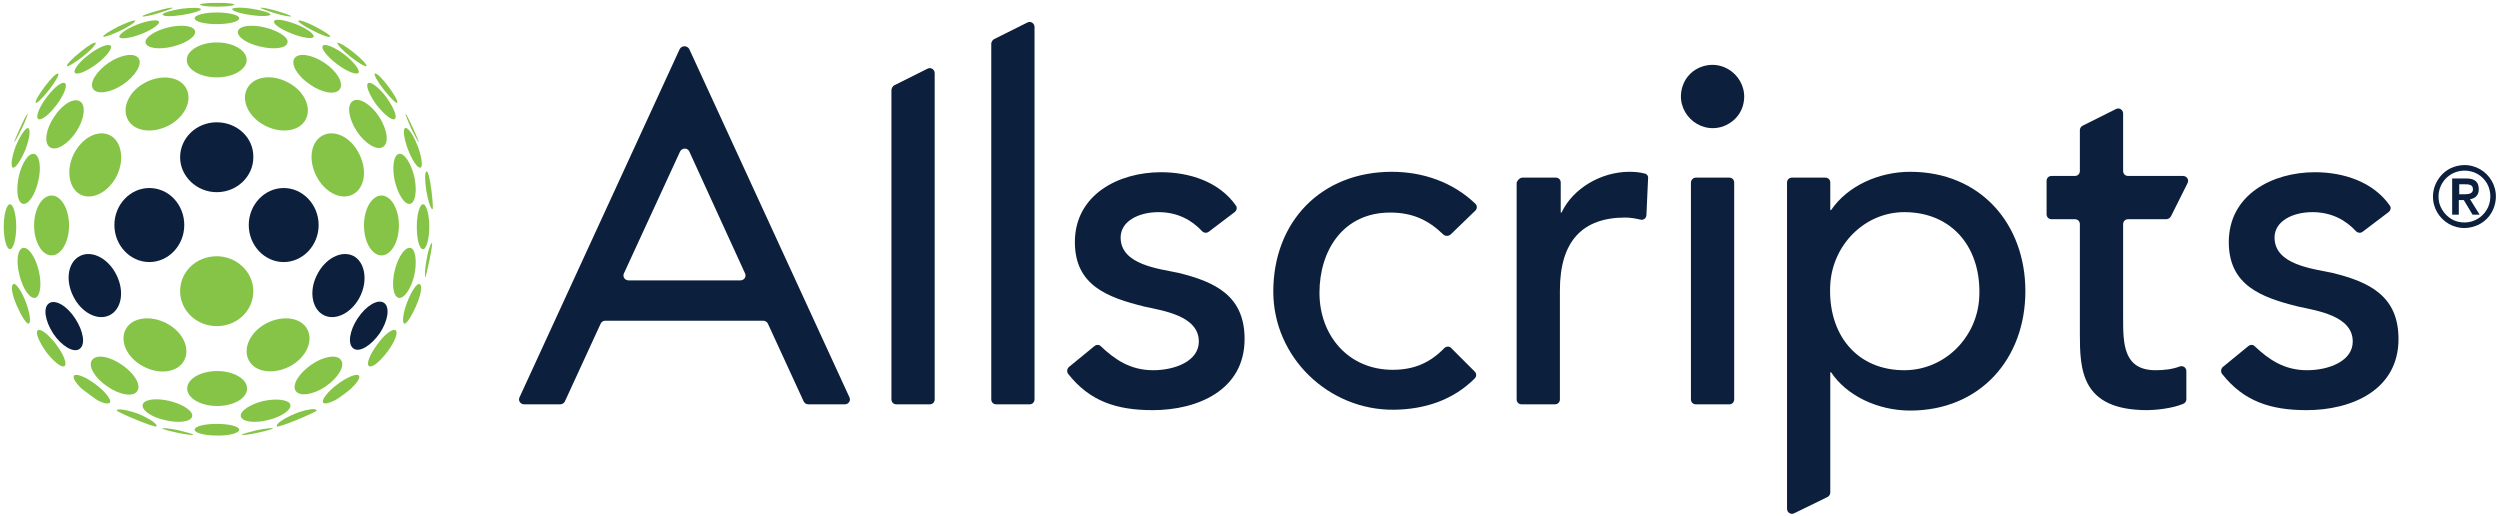 <?xml version="1.0" encoding="UTF-8"?>
<svg xmlns="http://www.w3.org/2000/svg" width="601" height="124" viewBox="0 0 601 124" fill="none">
  <path d="M52.1 29.4C47.2 29.4 43.3 33.2 43.3 37.8C43.3 42.4 47.3 46.2 52.1 46.2C57 46.2 60.9 42.4 60.9 37.8C61 33.1 57 29.4 52.1 29.4Z" fill="#0C203D"></path>
  <path d="M26.3 75.8C29.2 74.4 30 70.1 28 66.1C26.1 62.2 22.2 60.1 19.3 61.5C16.4 62.9 15.6 67.2 17.6 71.2C19.5 75.1 23.4 77.2 26.3 75.8Z" fill="#0C203D"></path>
  <path d="M35.9 63C40.5 63 44.3 59 44.3 54.1C44.3 49.2 40.6 45.2 35.9 45.2C31.3 45.2 27.5 49.2 27.5 54.1C27.5 59 31.3 63 35.9 63Z" fill="#0C203D"></path>
  <path d="M11.8 72.9C10.3 73.9 10.8 77.1 12.8 80.2C14.8 83.2 17.7 84.9 19.1 83.9C20.6 82.9 20.1 79.7 18.1 76.6C16.1 73.5 13.3 71.9 11.8 72.9Z" fill="#0C203D"></path>
  <path d="M77.9 75.8C80.8 77.2 84.7 75.1 86.6 71.2C88.5 67.3 87.7 62.9 84.9 61.5C82 60.1 78.1 62.2 76.2 66.1C74.2 70 75 74.4 77.9 75.8Z" fill="#0C203D"></path>
  <path d="M68.2 63C72.8 63 76.6 59 76.6 54.1C76.6 49.2 72.8 45.2 68.2 45.2C63.6 45.2 59.8 49.2 59.8 54.1C59.8 59 63.6 63 68.2 63Z" fill="#0C203D"></path>
  <path d="M91.3 80.1C93.3 77.1 93.8 73.8 92.3 72.8C90.8 71.8 88 73.5 86 76.5C84 79.5 83.5 82.8 85 83.8C86.4 84.8 89.2 83.1 91.3 80.1Z" fill="#0C203D"></path>
  <path d="M97.2 77.8C96.6 77.5 96.9 75.2 97.9 72.6C98.9 70 100.3 67.9 100.9 68.3C102.5 69.4 98.1 78.3 97.2 77.8Z" fill="#85C446"></path>
  <path d="M6.6 27.4C6.2 27.5 3.3 34.1 3.4 34.2C3.5 34.3 4.5 32.4 5.2 31C6 29.4 6.8 27.3 6.6 27.4Z" fill="#85C446"></path>
  <path d="M97.5 27.4C97.9 27.5 100.8 34.1 100.7 34.2C100.6 34.3 99.6 32.4 98.9 31C98.2 29.4 97.3 27.3 97.5 27.4Z" fill="#85C446"></path>
  <path d="M38 3.2C36 3.8 34.3 4.1 34.2 3.9C34.2 3.6 41 1.5 41.6 1.9C41.7 1.9 40 2.6 38 3.2Z" fill="#85C446"></path>
  <path d="M14 17.7C14.3 17.9 13.3 19.7 11.8 21.6C10.3 23.5 8.8 25 8.6 24.7C8.1 24 13.2 17.2 14 17.7Z" fill="#85C446"></path>
  <path d="M17.7 37.1C15.8 41 16.6 45.4 19.4 46.8C22.3 48.2 26.2 46.1 28.1 42.2C30 38.3 29.2 33.9 26.4 32.5C23.5 31.1 19.7 33.1 17.7 37.1Z" fill="#85C446"></path>
  <path d="M5.5 49C6.8 49.3 8.5 46.8 9.2 43.5C10 40.2 9.5 37.3 8.2 37C6.9 36.7 5.2 39.2 4.5 42.5C3.8 45.8 4.2 48.7 5.5 49Z" fill="#85C446"></path>
  <path d="M52.1 78.4C57 78.4 60.9 74.7 60.9 70C60.9 65.4 56.9 61.6 52.1 61.6C47.2 61.6 43.3 65.3 43.3 70C43.3 74.7 47.3 78.4 52.1 78.4Z" fill="#85C446"></path>
  <path d="M9.3 64.999C8.5 61.7 6.8 59.3 5.5 59.599C4.2 59.9 3.8 62.9 4.7 66.2C5.5 69.499 7.2 71.9 8.5 71.6C9.7 71.2 10.1 68.299 9.3 64.999Z" fill="#85C446"></path>
  <path d="M8.2 54.2C8.2 58.2 10.1 61.4 12.4 61.4C14.7 61.4 16.6 58.2 16.6 54.2C16.6 50.2 14.7 47 12.4 47C10.1 47 8.2 50.2 8.2 54.2Z" fill="#85C446"></path>
  <path d="M2.4 49.1C1.6 49.1 0.9 51.5 0.9 54.5C0.9 57.5 1.6 59.9 2.4 59.9C3.2 59.9 3.9 57.5 3.9 54.5C3.9 51.5 3.2 49.1 2.4 49.1Z" fill="#85C446"></path>
  <path d="M30.7 28.7C32.2 31.6 36.6 32.2 40.5 30.2C44.4 28.2 46.3 24.2 44.8 21.3C43.3 18.4 38.9 17.8 35 19.8C31.1 21.8 29.2 25.8 30.7 28.7Z" fill="#85C446"></path>
  <path d="M26.1 15.1C23.1 17.2 21.4 20 22.4 21.4C23.4 22.8 26.6 22.3 29.6 20.3C32.6 18.2 34.3 15.4 33.3 14C32.3 12.6 29.1 13.1 26.1 15.1Z" fill="#85C446"></path>
  <path d="M13 28.1C11 31.1 10.5 34.4 12 35.4C13.5 36.4 16.3 34.7 18.3 31.7C20.3 28.7 20.7 25.4 19.3 24.4C17.8 23.4 15 25 13 28.1Z" fill="#85C446"></path>
  <path d="M3.1 40.3C3.7 40.5 5 38.6 6.1 36C7.1 33.4 7.4 31.1 6.8 30.8C6.2 30.6 4.9 32.5 3.8 35.1C2.8 37.7 2.5 40.1 3.1 40.3Z" fill="#85C446"></path>
  <path d="M44.3 86.6C45.8 83.7 43.9 79.7 40 77.7C36.1 75.7 31.7 76.3 30.2 79.2C28.7 82.1 30.6 86.1 34.5 88.1C38.4 90.2 42.8 89.5 44.3 86.6Z" fill="#85C446"></path>
  <path d="M6.9 77.8C7.5 77.5 7.2 75.2 6.2 72.6C5.2 70 3.8 67.9 3.2 68.3C1.6 69.4 6 78.3 6.9 77.8Z" fill="#85C446"></path>
  <path d="M13.6 25.2C15.4 22.8 16.3 20.5 15.6 20C14.9 19.5 13 21 11.2 23.4C9.4 25.8 8.5 28.1 9.2 28.6C9.9 29.1 11.9 27.5 13.6 25.2Z" fill="#85C446"></path>
  <path d="M44.9 14.4C44.9 16.7 48.1 18.6 52.1 18.6C56.1 18.6 59.3 16.7 59.3 14.4C59.3 12.1 56.1 10.2 52.1 10.2C48.2 10.2 44.9 12.1 44.9 14.4Z" fill="#85C446"></path>
  <path d="M29.3 87.701C26.3 85.6 23.1 85.1 22.1 86.6C21.1 88.001 22.8 90.9 25.8 92.9C28.8 95.001 32.1 95.501 33 94.001C34 92.6 32.3 89.701 29.3 87.701Z" fill="#85C446"></path>
  <path d="M9.1 79.4C8.4 79.9 9.4 82.2 11.1 84.6C12.9 87 14.9 88.5 15.5 88C16.2 87.5 15.3 85.2 13.5 82.8C11.7 80.4 9.7 78.9 9.1 79.4Z" fill="#85C446"></path>
  <path d="M59.4 93.4C59.4 91.1 56.2 89.2 52.2 89.2C48.2 89.2 45 91.1 45 93.4C45 95.7 48.2 97.6 52.2 97.6C56.1 97.6 59.4 95.8 59.4 93.4Z" fill="#85C446"></path>
  <path d="M40.4 6.6C37.1 7.4 34.7 9.1 35 10.3C35.3 11.6 38.2 12 41.5 11.2C44.8 10.4 47.2 8.7 46.9 7.5C46.6 6.2 43.7 5.8 40.4 6.6Z" fill="#85C446"></path>
  <path d="M21.4 13.1C19 14.9 17.5 16.9 18 17.5C18.5 18.1 20.8 17.2 23.2 15.4C25.6 13.6 27.1 11.6 26.6 11C26.1 10.4 23.7 11.3 21.4 13.1Z" fill="#85C446"></path>
  <path d="M40.8 96.4C37.5 95.6 34.6 96 34.3 97.3C34 98.6 36.4 100.3 39.7 101C43 101.8 45.9 101.4 46.2 100.1C46.5 98.9 44.1 97.2 40.8 96.4Z" fill="#85C446"></path>
  <path d="M26.4 96.8C26.9 96.2 25.4 94.2 23 92.4C20.6 90.6 18.3 89.7 17.8 90.3C17.4 90.8 18.2 92.1 19.7 93.5C20.9 94.4 22.1 95.3 23.4 96.2C24.9 97 26.1 97.2 26.4 96.8Z" fill="#85C446"></path>
  <path d="M46.8 4.4C46.8 5.2 49.2 5.8 52.1 5.8C55.1 5.8 57.5 5.2 57.5 4.4C57.5 3.6 55.1 3 52.1 3C49.2 3 46.8 3.6 46.8 4.4Z" fill="#85C446"></path>
  <path d="M28.7 8.9C28.9 9.5 31.3 9.2 33.9 8.2C36.5 7.2 38.5 5.8 38.2 5.2C38 4.6 35.6 4.9 33 5.9C30.4 6.9 28.5 8.3 28.7 8.9Z" fill="#85C446"></path>
  <path d="M19.9 13.6C21.8 12.1 23.2 10.6 23 10.3C22.8 10 21.1 11 19.2 12.6C17.3 14.1 15.9 15.6 16.1 15.9C16.3 16.1 18 15.1 19.9 13.6Z" fill="#85C446"></path>
  <path d="M57.5 103.3C57.5 102.5 55.1 101.9 52.1 101.9C49.1 101.9 46.8 102.5 46.8 103.3C46.8 104.1 49.2 104.7 52.1 104.7C52.5 104.7 52.8 104.7 53.2 104.7C55.7 104.6 57.5 104 57.5 103.3Z" fill="#85C446"></path>
  <path d="M102.2 66.7C102.3 67.3 104.3 58 103.8 58.4C103.4 58.8 102.8 60.6 102.5 62.7C102.2 64.4 102.1 65.8 102.2 66.7Z" fill="#85C446"></path>
  <path d="M43.8 3.6C46.3 3.2 48.3 2.6 48.3 2.2C48.2 1.8 46.1 1.8 43.6 2.1C41.1 2.5 39.1 3.1 39.1 3.5C39.2 4 41.3 4 43.8 3.6Z" fill="#85C446"></path>
  <path d="M28.9 7.4C31 6.4 32.6 5.3 32.5 5C32.4 4.7 30.5 5.4 28.4 6.4C26.3 7.5 24.7 8.5 24.8 8.8C25 9 26.8 8.4 28.9 7.4Z" fill="#85C446"></path>
  <path d="M48.1 1.1C48.1 1.4 49.9 1.6 52.2 1.6C54.4 1.6 56.3 1.4 56.3 1.1C56.3 0.9 55.4 0.8 54 0.7C53.4 0.7 52.8 0.7 52.2 0.7H52C51.5 0.7 51 0.7 50.5 0.7C49.1 0.8 48.1 0.9 48.1 1.1Z" fill="#85C446"></path>
  <path d="M77.7 32.5C74.8 33.9 74 38.2 76 42.2C77.9 46.1 81.8 48.2 84.7 46.8C87.6 45.4 88.4 41.1 86.4 37.1C84.5 33.1 80.6 31.1 77.7 32.5Z" fill="#85C446"></path>
  <path d="M95.9 37C94.6 37.3 94.2 40.2 94.9 43.5C95.7 46.8 97.3 49.3 98.6 49C99.9 48.7 100.3 45.8 99.6 42.5C98.8 39.2 97.2 36.7 95.9 37Z" fill="#85C446"></path>
  <path d="M98.7 59.599C97.4 59.3 95.7 61.7 94.9 64.999C94.1 68.299 94.5 71.2 95.8 71.6C97.1 71.9 98.8 69.499 99.6 66.2C100.3 62.9 99.9 59.9 98.7 59.599Z" fill="#85C446"></path>
  <path d="M91.7 61.4C94 61.4 95.9 58.2 95.9 54.2C95.9 50.2 94 47 91.7 47C89.4 47 87.5 50.2 87.5 54.2C87.5 58.2 89.4 61.4 91.7 61.4Z" fill="#85C446"></path>
  <path d="M101.7 49.1C100.9 49.1 100.2 51.5 100.2 54.5C100.2 57.5 100.8 59.9 101.7 59.9C102.5 59.9 103.2 57.5 103.2 54.5C103.2 51.5 102.5 49.1 101.7 49.1Z" fill="#85C446"></path>
  <path d="M59.4 21.3C57.9 24.2 59.8 28.2 63.7 30.2C67.6 32.2 72 31.6 73.5 28.7C75 25.8 73.1 21.8 69.2 19.8C65.2 17.7 60.9 18.4 59.4 21.3Z" fill="#85C446"></path>
  <path d="M70.8 14C69.8 15.4 71.5 18.3 74.5 20.3C77.5 22.4 80.8 22.9 81.7 21.4C82.7 20 81 17.1 78 15.1C75 13.1 71.8 12.6 70.8 14Z" fill="#85C446"></path>
  <path d="M92.1 35.3C93.6 34.3 93.1 31.1 91.1 28C89.1 25 86.3 23.3 84.8 24.3C83.3 25.3 83.8 28.5 85.8 31.6C87.8 34.6 90.7 36.3 92.1 35.3Z" fill="#85C446"></path>
  <path d="M101.1 40.3C101.7 40.1 101.4 37.7 100.4 35.1C99.4 32.5 98.1 30.5 97.4 30.8C96.8 31 97.1 33.4 98.1 36C99.1 38.6 100.4 40.5 101.1 40.3Z" fill="#85C446"></path>
  <path d="M73.9 79.2C72.4 76.3 68 75.7 64.1 77.7C60.2 79.7 58.3 83.7 59.8 86.6C61.3 89.5 65.7 90.1 69.6 88.1C73.5 86.1 75.4 82.1 73.9 79.2Z" fill="#85C446"></path>
  <path d="M94.9 28.6C95.6 28.1 94.6 25.8 92.9 23.4C91.1 21 89.1 19.5 88.5 20C87.8 20.5 88.8 22.8 90.5 25.2C92.3 27.5 94.3 29.1 94.9 28.6Z" fill="#85C446"></path>
  <path d="M74.8 87.701C71.8 89.8 70.1 92.6 71.1 94.001C72.1 95.4 75.3 94.9 78.3 92.9C81.3 90.8 83 88.001 82 86.6C81.1 85.1 77.8 85.6 74.8 87.701Z" fill="#85C446"></path>
  <path d="M90.7 82.8C88.9 85.2 88 87.5 88.7 88C89.4 88.5 91.3 87 93.1 84.6C94.9 82.2 95.8 79.9 95.1 79.4C94.4 78.9 92.4 80.4 90.7 82.8Z" fill="#85C446"></path>
  <path d="M90.1 17.7C89.8 17.9 90.8 19.7 92.3 21.6C93.8 23.5 95.3 25 95.5 24.7C96 24 91 17.2 90.1 17.7Z" fill="#85C446"></path>
  <path d="M63.7 6.6C60.4 5.8 57.5 6.2 57.2 7.5C56.9 8.8 59.3 10.5 62.6 11.2C65.9 12 68.8 11.6 69.1 10.3C69.5 9.1 67 7.4 63.7 6.6Z" fill="#85C446"></path>
  <path d="M82.8 13.1C80.4 11.3 78.1 10.4 77.6 11C77.1 11.6 78.6 13.6 81 15.4C83.4 17.2 85.7 18.1 86.2 17.5C86.6 16.9 85.1 14.9 82.8 13.1Z" fill="#85C446"></path>
  <path d="M63.3 96.4C60 97.2 57.6 98.9 57.9 100.1C58.2 101.4 61.1 101.8 64.4 101C67.7 100.2 70.1 98.5 69.8 97.3C69.5 96.1 66.6 95.7 63.3 96.4Z" fill="#85C446"></path>
  <path d="M86.3 90.3C85.8 89.7 83.5 90.6 81.1 92.4C78.7 94.2 77.2 96.2 77.7 96.8C78 97.2 79.2 96.9 80.6 96.2C81.9 95.4 83.1 94.5 84.3 93.5C85.8 92.1 86.7 90.8 86.3 90.3Z" fill="#85C446"></path>
  <path d="M70.2 8.1C72.8 9.1 75.2 9.5 75.4 8.8C75.6 8.2 73.7 6.8 71.1 5.8C68.5 4.8 66.1 4.4 65.9 5.1C65.6 5.8 67.6 7.1 70.2 8.1Z" fill="#85C446"></path>
  <path d="M84.2 13.6C86.1 15.1 87.8 16.1 88.1 15.9C88.3 15.6 87 14.2 85 12.6C83.1 11.1 81.4 10.1 81.1 10.3C81 10.6 82.3 12.1 84.2 13.6Z" fill="#85C446"></path>
  <path d="M70.9 99.5C68.3 100.6 66.3 101.9 66.6 102.5L76.1 98.7C75.8 98.1 73.5 98.5 70.9 99.5Z" fill="#85C446"></path>
  <path d="M70.9 99.5C68.3 100.6 66.2 102 66.6 102.5C67 102.9 76 99.1 76.1 98.7C76.2 98.1 73.5 98.4 70.9 99.5Z" fill="#85C446"></path>
  <path d="M60.3 3.6C62.8 4 64.9 3.9 65 3.5C65.1 3.1 63.1 2.5 60.5 2.1C58 1.7 55.9 1.8 55.8 2.2C55.8 2.6 57.8 3.3 60.3 3.6Z" fill="#85C446"></path>
  <path d="M75.3 7.4C77.4 8.5 79.2 9.1 79.4 8.8C79.5 8.5 77.9 7.5 75.8 6.4C73.7 5.3 71.9 4.7 71.7 5C71.5 5.2 73.1 6.3 75.3 7.4Z" fill="#85C446"></path>
  <path d="M66.2 3.2C68.2 3.8 69.9 4.1 70 3.9C70 3.6 63.2 1.5 62.6 1.9C62.4 1.9 64.1 2.6 66.2 3.2Z" fill="#85C446"></path>
  <path d="M102.5 45.9C102.1 43.4 102.1 41.401 102.5 41.2C103.4 40.901 104.3 50.2 104 50.3C103.6 50.4 102.9 48.4 102.5 45.9Z" fill="#85C446"></path>
  <path d="M33.3 99.5C35.9 100.6 38 102 37.6 102.5C37.2 102.9 28.2 99.1 28.1 98.7C27.9 98.1 30.6 98.5 33.3 99.5Z" fill="#85C446"></path>
  <path d="M61.8 103.4C63.9 103 65.6 102.8 65.6 103C65.6 103.3 58.6 104.9 58.1 104.5C58 104.4 59.8 103.9 61.8 103.4Z" fill="#85C446"></path>
  <path d="M42.8 103.4C40.7 103 39 102.8 39 103C39 103.3 46 104.9 46.5 104.5C46.6 104.4 44.9 103.9 42.8 103.4Z" fill="#85C446"></path>
  <path d="M590 40.1C596 38.1 601.6 43.7 599.6 49.7C598.9 51.9 597.1 53.7 594.9 54.4C588.9 56.4 583.3 50.8 585.3 44.8C586.1 42.6 587.8 40.8 590 40.1ZM590.9 53.3C595.5 54.4 599.6 50.4 598.5 45.7C598 43.5 596.2 41.7 594 41.2C589.4 40.1 585.3 44.1 586.4 48.8C587 51 588.8 52.8 590.9 53.3ZM589.6 42.9H592.9C595 42.9 595.9 43.8 595.9 45.5C595.9 47 595 47.7 593.8 47.9L596.1 51.6H594.4L592.3 48.1H591.1V51.6H589.5V42.9H589.6ZM591.2 46.7H592.4C593.4 46.7 594.5 46.6 594.5 45.5C594.5 44.3 593.4 44.3 592.4 44.3H591.2V46.7Z" fill="#0C203D"></path>
  <path d="M165.7 11.8L204.2 95.5C204.6 96.3 204 97.2 203.1 97.2H194.3C193.8 97.2 193.4 96.9 193.2 96.5L184.6 77.8C184.4 77.4 184 77.1 183.5 77.1H145.5C145 77.1 144.6 77.4 144.4 77.8L135.8 96.5C135.6 96.9 135.2 97.2 134.7 97.2H126C125.1 97.2 124.5 96.3 124.9 95.5L163.4 11.8C163.9 10.9 165.2 10.9 165.7 11.8ZM179.1 65.7L165.7 36.4C165.3 35.5 164 35.5 163.5 36.4L150 65.7C149.6 66.5 150.2 67.4 151.1 67.4H178C178.9 67.4 179.5 66.5 179.1 65.7Z" fill="#0C203D"></path>
  <path d="M215 20.5L223 16.5C223.8 16.1 224.7 16.7 224.7 17.6V96C224.7 96.7 224.2 97.2 223.5 97.2H215.5C214.8 97.2 214.3 96.7 214.3 96V21.6C214.4 21.1 214.6 20.7 215 20.5Z" fill="#0C203D"></path>
  <path d="M239 9.4L247 5.4C247.8 5 248.7 5.6 248.7 6.5V96C248.7 96.7 248.2 97.2 247.5 97.2H239.5C238.8 97.2 238.3 96.7 238.3 96V10.4C238.4 10 238.6 9.6 239 9.4Z" fill="#0C203D"></path>
  <path d="M290.6 55.7C290.1 56.1 289.4 56 289 55.6C286.6 53 283.2 51 278.5 51C273.7 51 269.4 53.2 269.4 57.1C269.4 63.7 278.7 64.6 283.3 65.6C292.3 67.8 299.2 71.2 299.2 81.5C299.2 93.8 287.9 98.6 277.1 98.6C268.5 98.6 262 96.5 256.8 89.9C256.4 89.4 256.5 88.6 257 88.2L263.1 83.2C263.6 82.8 264.3 82.8 264.7 83.3C267.9 86.3 271.6 89 277.2 89C282.5 89 288.2 86.8 288.2 82.1C288.2 75.9 279.6 74.7 275.1 73.7C266.2 71.5 258.4 68.6 258.4 58.2C258.4 46.8 268.9 41.4 279.1 41.4C286 41.4 293.1 43.7 297.1 49.4C297.5 49.9 297.3 50.6 296.8 51L290.6 55.7Z" fill="#0C203D"></path>
  <path d="M348.7 56.4C348.2 56.8 347.5 56.8 347 56.4C343.4 52.9 339.6 51.1 334.2 51.1C322.9 51.1 317.2 60.2 317.2 70.4C317.2 80.6 324.1 88.9 334.8 88.9C340.1 88.9 343.9 87.1 347.2 83.7C347.7 83.2 348.5 83.2 348.9 83.7L354.5 89.3C355 89.8 355 90.5 354.5 91C349.3 96.2 342.5 98.4 335.2 98.5C319.4 98.7 306.1 85.9 306.1 70.1C306.1 53.3 317.6 41.3 334.6 41.3C342.1 41.3 349.3 43.8 354.7 49C355.2 49.5 355.1 50.3 354.6 50.7L348.7 56.4Z" fill="#0C203D"></path>
  <path d="M366 42.7H374C374.7 42.7 375.2 43.2 375.2 43.9V51.1H375.4C378.1 45.3 384.9 41.3 391.7 41.3C392.9 41.3 394.2 41.4 395.3 41.7C395.9 41.8 396.3 42.3 396.2 42.9L395.8 51.7C395.8 52.4 395.1 53 394.4 52.8C393.1 52.5 391.9 52.3 390.7 52.3C380.6 52.3 375 57.8 375 69.8V96C375 96.7 374.5 97.2 373.8 97.2H365.8C365.1 97.2 364.6 96.7 364.6 96V43.9C364.8 43.3 365.4 42.7 366 42.7Z" fill="#0C203D"></path>
  <path d="M409.2 16C415.2 14 420.9 19.7 418.9 25.7C418.2 27.9 416.4 29.6 414.2 30.4C408.2 32.4 402.5 26.7 404.5 20.7C405.2 18.5 407 16.7 409.2 16ZM407.7 42.7H415.7C416.4 42.7 416.9 43.2 416.9 43.9V96C416.9 96.7 416.4 97.2 415.7 97.2H407.7C407 97.2 406.5 96.7 406.5 96V43.9C406.5 43.3 407 42.7 407.7 42.7Z" fill="#0C203D"></path>
  <path d="M430.8 42.7H438.8C439.5 42.7 440 43.2 440 43.9V50.5H440.2C444.2 44.6 451.8 41.3 459.2 41.3C476.1 41.3 486.9 53.8 486.9 70C486.9 86.3 476 98.7 459.2 98.7C451.4 98.7 443.9 95.1 440.2 89.5H440V118.4C440 118.9 439.7 119.3 439.3 119.5L431.3 123.4C430.5 123.8 429.6 123.2 429.6 122.3V43.9C429.6 43.2 430.1 42.7 430.8 42.7ZM440 68.3C439.3 80.3 446.3 89.1 458 89C467.5 88.9 475.2 81.2 475.8 71.7C476.5 59.7 469.4 51 457.8 51C448.3 51 440.6 58.8 440 68.3Z" fill="#0C203D"></path>
  <path d="M568 55.7C567.5 56.1 566.8 56 566.4 55.6C564 53 560.6 51 555.9 51C551.1 51 546.8 53.2 546.8 57.1C546.8 63.7 556.1 64.6 560.7 65.6C569.7 67.8 576.6 71.2 576.6 81.5C576.6 93.8 565.3 98.6 554.5 98.6C545.9 98.6 539.4 96.5 534.2 89.9C533.8 89.4 533.9 88.6 534.4 88.2L540.5 83.2C541 82.8 541.7 82.8 542.1 83.3C545.3 86.3 549 89 554.6 89C559.9 89 565.6 86.8 565.6 82.1C565.6 75.9 557 74.7 552.5 73.7C543.6 71.5 535.8 68.6 535.8 58.2C535.8 46.8 546.3 41.4 556.5 41.4C563.4 41.4 570.5 43.7 574.5 49.4C574.9 49.9 574.7 50.6 574.2 51L568 55.7Z" fill="#0C203D"></path>
  <path d="M510.4 76.4V53.901C510.4 53.2 510.9 52.7 511.6 52.7H520.8C521.2 52.7 521.7 52.401 521.9 52.001L525.9 44.001C526.3 43.2 525.7 42.3 524.8 42.3H511.6C510.9 42.3 510.4 41.8 510.4 41.1V27.3C510.4 26.401 509.5 25.8 508.7 26.201L500.7 30.201C500.3 30.401 500 30.8 500 31.3V41.1C500 41.8 499.5 42.3 498.8 42.3H493.2C492.5 42.3 492 42.8 492 43.501V51.501C492 52.2 492.5 52.7 493.2 52.7H498.8C499.5 52.7 500 53.2 500 53.901V80.1C500 88.8 500.2 98.6 516.2 98.6C518.1 98.6 522.2 98.201 524.8 97.1C525.3 96.9 525.6 96.501 525.6 96.001V89.201C525.6 88.4 524.8 87.8 524 88.1C522.2 88.8 520.1 89.001 518.2 89.001C510.4 89.001 510.4 82.501 510.4 76.4Z" fill="#0C203D"></path>
</svg>
